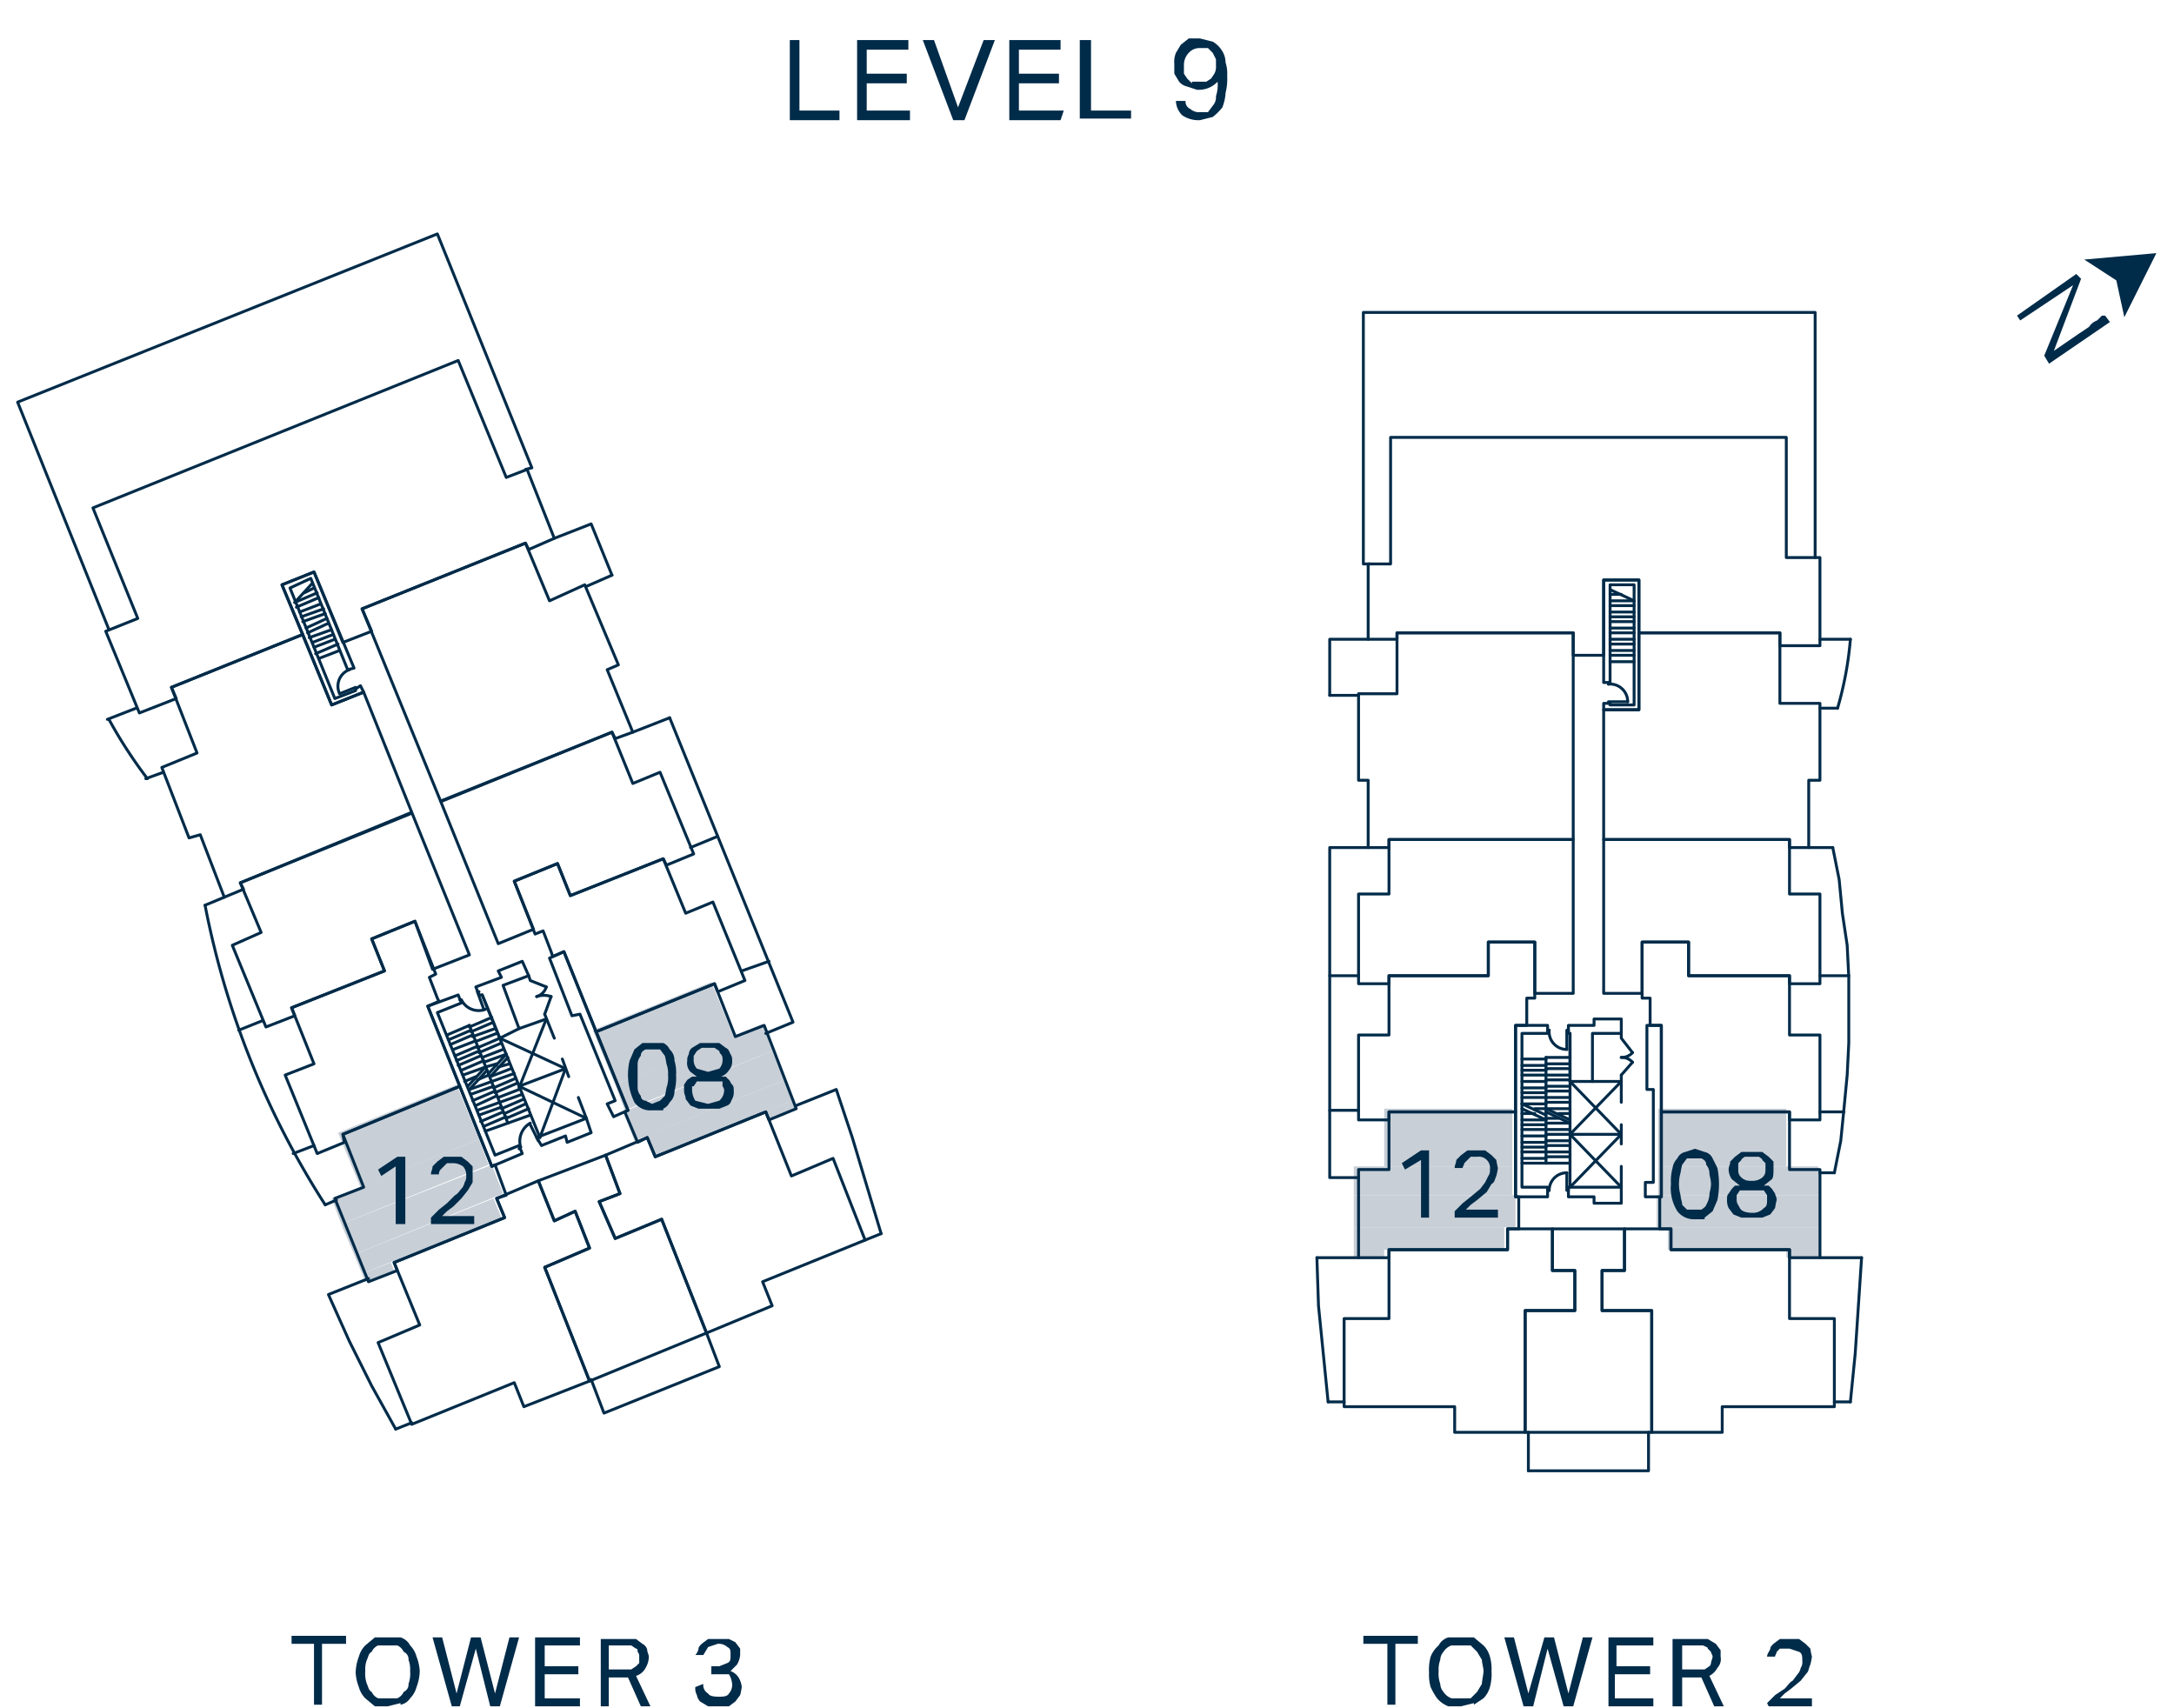 <?xml version="1.0" encoding="UTF-8"?>
<svg xmlns="http://www.w3.org/2000/svg" xmlns:xlink="http://www.w3.org/1999/xlink" id="Layer_1" data-name="Layer 1" viewBox="0 0 135.7 106.6">
  <defs>
    <style>.cls-1,.cls-5{fill:none;}.cls-2{clip-path:url(#clip-path);}.cls-3{fill:#002b49;}.cls-4{fill:#c8cfd7;}.cls-5{stroke:#002b49;stroke-linecap:round;stroke-linejoin:round;stroke-width:0.18px;}.cls-6{clip-path:url(#clip-path-3);}</style>
    <clipPath id="clip-path">
      <rect class="cls-1" y="-24.6" width="173" height="131.15"></rect>
    </clipPath>
    <clipPath id="clip-path-3">
      <rect class="cls-1" x="0.3" y="13.8" width="116.7" height="78.81"></rect>
    </clipPath>
  </defs>
  <g class="cls-2">
    <path class="cls-3" d="M74.4,5.2l-.3-.3-.2-.3V4.1a1.1,1.1,0,0,1,.3-.8.9.9,0,0,1,.7-.3h.5l.3.3.2.4v.4a.9.9,0,0,1-.1.5l-.2.3-.3.2h-.9m-1,1.2a1.3,1.3,0,0,0,.4.9,1.8,1.8,0,0,0,1.1.3l.8-.2a3.4,3.4,0,0,0,.6-.6,2.9,2.9,0,0,0,.2-.9,3.7,3.7,0,0,0,.1-1.1,2.2,2.2,0,0,0-.1-.8,1.4,1.4,0,0,0-.2-.7,1.7,1.7,0,0,0-.6-.6l-.8-.2h-.7l-.5.4-.3.5a1.5,1.5,0,0,0-.1.7v.6l.3.5a.9.9,0,0,0,.5.3l.6.2A1.6,1.6,0,0,0,76,5.1a2.2,2.2,0,0,1-.1.9.8.8,0,0,1-.2.6l-.3.4h-.5a.8.8,0,0,1-.6-.2.5.5,0,0,1-.3-.5Zm-6,1.1h3.2V6.9H68.1V2.5h-.7ZM63,7.5h3.2l.2-.6H63.6V5.2h2.5V4.6H63.6V3.1h2.6V2.5H63Zm-3.5,0h.7l1.9-5h-.7L59.8,6.7,58.3,2.5h-.7Zm-6,0h3.3V6.9H54.1V5.2h2.5V4.6H54.1V3.1h2.6V2.5H53.5Zm-4.2,0h3.1V6.9H49.9V2.5h-.6Z"></path>
  </g>
  <polygon class="cls-3" points="134.6 15.8 130.1 16.2 132.1 17.5 132.6 19.8 134.6 15.8"></polygon>
  <g class="cls-2">
    <path class="cls-3" d="M127.6,22.2l1.8-4.4L126.1,20l-.2-.3,3.7-2.6.3.3-1.7,4.5,1.6-1.1.6-.4a1,1,0,0,1,.5-.4l.3-.3h.2l.3.4-3.8,2.6Z"></path>
    <path class="cls-3" d="M43.4,105.3a.9.9,0,0,0,.1.5.8.8,0,0,0,.2.4l.5.3h1.3l.4-.3.3-.4a4.3,4.3,0,0,0,.1-.5,1.4,1.4,0,0,0-.2-.6,1,1,0,0,0-.5-.4l.4-.4a1.4,1.4,0,0,0,.2-.6v-.4l-.3-.4-.4-.2H44.2l-.4.3c-.1.1-.2.2-.2.3s-.1.3-.2.4h.5l.3-.5.6-.2a.8.8,0,0,1,.6.2c.2.1.2.2.2.5s0,.4-.2.5l-.5.2h-.5v.5h1.1a1.4,1.4,0,0,1,.2.6.8.8,0,0,1-.2.6c-.1.2-.4.2-.6.2s-.6,0-.7-.2a.6.6,0,0,1-.3-.6ZM38,104.2v-1.5h1.4l.3.2c.1,0,.1.1.1.2a.4.4,0,0,1,.1.3v.4l-.2.2-.3.2H38Zm-.5,2.3H38v-1.8h1.2l.8,1.8h.6l-.9-1.9a1,1,0,0,0,.6-.5,1.4,1.4,0,0,0,.2-.7c0-.1-.1-.3-.1-.4s-.1-.3-.3-.4l-.4-.3H37.5Zm-4.1,0h2.8V106H34v-1.5h2.1V104H34v-1.3h2.2v-.5H33.4Zm-5.2,0h.5l1-3.6.9,3.6h.6l1.2-4.3h-.6l-.9,3.5-.9-3.5h-.6l-.9,3.5-.9-3.5H27Zm-4.6-.5a.8.8,0,0,1-.4-.4c-.2-.1-.2-.3-.3-.5a1.9,1.9,0,0,1-.1-.8,1.7,1.7,0,0,1,.1-.7c.1-.2.1-.4.3-.5a.8.8,0,0,1,.4-.4h1.2a.8.8,0,0,1,.4.4.5.5,0,0,1,.3.5,1.7,1.7,0,0,1,.1.7,1.9,1.9,0,0,1-.1.8.5.5,0,0,1-.3.5.8.8,0,0,1-.4.4H23.6m1.4.4a.9.9,0,0,0,.6-.4,1.6,1.6,0,0,0,.4-.7,3,3,0,0,0,.2-1,2.9,2.9,0,0,0-.2-.9,1.6,1.6,0,0,0-.4-.7,1,1,0,0,0-.6-.5H23.4l-.6.5a1.6,1.6,0,0,0-.4.7,3,3,0,0,0-.2,1,2.9,2.9,0,0,0,.2.9,1.6,1.6,0,0,0,.4.7l.6.5h.8l.8-.2m-5.4.1h.5v-3.8h1.5v-.5H18.2v.5h1.4Z"></path>
    <path class="cls-3" d="M110.4,106.5h2.7V106h-2l.3-.3.4-.3.6-.5.4-.5c.1-.1.1-.3.2-.5a4.3,4.3,0,0,0,.1-.5,4.3,4.3,0,0,1-.1-.5l-.3-.3-.4-.3h-1.2l-.4.3c-.1.1-.2.2-.2.3s-.2.3-.2.5h.5c0-.1.1-.2.1-.3l.2-.2h.6l.6.2c.2.1.2.3.2.6a.6.6,0,0,1-.1.4.8.8,0,0,1-.2.4l-.3.4c-.2.1-.3.3-.5.5l-.6.4-.5.5Zm-5.4-2.3v-1.5h1.3c.2.1.3.1.3.2l.2.2c0,.1.1.2.1.3s-.1.3-.1.4a.3.3,0,0,1-.1.2l-.3.2H105Zm-.6,2.3h.6v-1.8h1.2l.8,1.8h.6l-.9-1.9a1.2,1.2,0,0,0,.5-.5.8.8,0,0,0,.2-.7V103l-.3-.4-.5-.3h-2.2Zm-4,0h2.8V106h-2.4v-1.5H103V104h-2.1v-1.3h2.3v-.5h-2.8Zm-5.3,0h.6l.9-3.6,1,3.6h.6l1.2-4.3h-.6l-.9,3.5-.9-3.5h-.6l-1,3.5-.9-3.5h-.6Zm-4.5-.5a1,1,0,0,1-.5-.4.8.8,0,0,1-.2-.5,1.9,1.9,0,0,1-.1-.8,1.7,1.7,0,0,1,.1-.7.8.8,0,0,1,.2-.5,1,1,0,0,1,.5-.4h1.2l.4.4.3.5c0,.2.1.5.1.7s-.1.6-.1.8l-.3.5-.4.4H90.6m1.4.4.6-.4a1.6,1.6,0,0,0,.4-.7,3.1,3.1,0,0,0,.1-1,2.8,2.8,0,0,0-.1-.9,1.6,1.6,0,0,0-.4-.7l-.6-.5H90.4a1,1,0,0,0-.6.5,1.8,1.8,0,0,0-.5.7,3.1,3.1,0,0,0-.1,1,2.8,2.8,0,0,0,.1.9,4.3,4.3,0,0,0,.4.7,1.8,1.8,0,0,0,.7.5h.8l.8-.2m-5.4.1h.5v-3.8h1.4v-.5H85.1v.5h1.5Z"></path>
  </g>
  <path class="cls-4" d="M86.4,72.8h8l-8-3.6Zm8,0-8-3.6h8Z"></path>
  <path class="cls-4" d="M84.5,74.6h9.9l-9.9-1.8Zm9.9,0-9.9-1.8h9.9Z"></path>
  <path class="cls-4" d="M84.5,76.6H94.6l-10.1-2Zm10.1,0-10.1-2H94.6Z"></path>
  <path class="cls-4" d="M84.5,78h9.4l-9.4-1.4Zm9.4,0-9.4-1.4h9.4Z"></path>
  <path class="cls-4" d="M84.5,78.5h1.9L84.5,78Zm0-.5,1.9.5V78Z"></path>
  <path class="cls-4" d="M103.5,72.8h8l-8-3.6Zm8,0-8-3.6h8Z"></path>
  <path class="cls-4" d="M103.5,74.6h10l-10-1.8Zm10,0-10-1.8h10Z"></path>
  <path class="cls-4" d="M103.4,76.6h10.1l-10.1-2Zm10.1,0-10.1-2h10.1Z"></path>
  <path class="cls-4" d="M104.1,78h9.4l-9.4-1.4Zm9.4,0-9.4-1.4h9.4Z"></path>
  <path class="cls-4" d="M111.5,78.5h2l-2-.5Zm0-.5,2,.5V78Z"></path>
  <path class="cls-4" d="M22.5,74.1l7.4-3-8.8-.4Zm7.4-3-8.8-.4,7.4-3Z"></path>
  <path class="cls-4" d="M21.3,76.4l9.2-3.7-9.8,2.1Zm9.2-3.7-9.8,2.1,9.2-3.7Z"></path>
  <path class="cls-4" d="M22.1,78.3l9.3-3.8L21.3,76.4Zm9.3-3.8L21.3,76.4l9.4-3.7Z"></path>
  <path class="cls-4" d="M22.6,79.5,31.3,76l-9.2,2.3ZM31.3,76l-9.2,2.3,8.7-3.5Z"></path>
  <path class="cls-4" d="M22.8,80l1.8-.7-2,.2Zm1.8-.7-2,.2,1.8-.7Z"></path>
  <path class="cls-4" d="M38.4,67.7l7.4-3L37,64.3Zm7.4-3L37,64.3l7.4-3Z"></path>
  <path class="cls-4" d="M39,69.3l9.2-3.7-9.8,2.1Zm9.2-3.7-9.8,2.1,9.2-3.8Z"></path>
  <path class="cls-4" d="M39.6,71.2,49,67.4l-10.1,2ZM49,67.4l-10.1,2,9.3-3.8Z"></path>
  <path class="cls-4" d="M40.8,72.2l8.7-3.5-9.2,2.2Zm8.7-3.5-9.2,2.2L49,67.4Z"></path>
  <path class="cls-4" d="M47.9,69.9l1.8-.7-2,.2Zm1.8-.7-2,.2,1.8-.7Z"></path>
  <polyline class="cls-5" points="36.9 86.1 37.7 88.2 44.9 85.3 44.1 83.2"></polyline>
  <polyline class="cls-5" points="23 79.8 20.5 80.8 21.8 83.7 23.2 86.5 24.7 89.2"></polyline>
  <g class="cls-6">
    <path class="cls-5" d="M12.8,56.5a53.3,53.3,0,0,0,7.5,18.7"></path>
  </g>
  <line class="cls-5" x1="20.3" y1="75.2" x2="21" y2="74.9"></line>
  <polyline class="cls-5" points="26.7 62.8 28.6 62.1 28.8 62.6 27.3 63.2 30.9 72.1 32.4 71.5 32.6 72 30.7 72.8 26.7 62.8"></polyline>
  <polyline class="cls-5" points="31.4 61.5 33 60.9 32.6 60 31.1 60.6 31.3 61 29.7 61.6 29.9 62.1 30.1 62.1 31.2 64.8 32.4 64.2 31.4 61.5"></polyline>
  <polyline class="cls-5" points="33 60.9 33.1 61.2 34.1 61.6"></polyline>
  <g class="cls-6">
    <path class="cls-5" d="M33.5,62.2a.9.9,0,0,0,.6-.6"></path>
  </g>
  <line class="cls-5" x1="34" y1="63.3" x2="34.4" y2="62.2"></line>
  <g class="cls-6">
    <path class="cls-5" d="M34.4,62.2a1.4,1.4,0,0,0-.9,0"></path>
  </g>
  <polyline class="cls-5" points="34 63.3 34 63.3 34.6 64.8"></polyline>
  <g class="cls-6">
    <path class="cls-5" d="M28.8,62.4a1.2,1.2,0,0,0,1.5.6"></path>
  </g>
  <polyline class="cls-5" points="30.2 63 29.8 61.9 29.9 61.9"></polyline>
  <line class="cls-5" x1="28.7" y1="62.4" x2="28.7" y2="62.4"></line>
  <line class="cls-5" x1="30.1" y1="62.1" x2="33.7" y2="71"></line>
  <line class="cls-5" x1="35.1" y1="66.1" x2="35.5" y2="67.2"></line>
  <line class="cls-5" x1="36.1" y1="68.5" x2="36.6" y2="69.8"></line>
  <polyline class="cls-5" points="33.5 71 36.6 69.8 36.9 70.7 35.4 71.3 35.3 70.9 33.8 71.5 33.5 71"></polyline>
  <line class="cls-5" x1="32.4" y1="71.7" x2="32.5" y2="71.6"></line>
  <polyline class="cls-5" points="33.6 71.2 33.6 71.2 33.1 70.2"></polyline>
  <g class="cls-6">
    <path class="cls-5" d="M33.1,70.1a1.3,1.3,0,0,0-.6,1.5"></path>
  </g>
  <polyline class="cls-5" points="33.7 71 35.3 66.7 32.4 67.8 36.6 69.8"></polyline>
  <line class="cls-5" x1="35.3" y1="66.7" x2="31.2" y2="64.8"></line>
  <line class="cls-5" x1="34.1" y1="63.6" x2="32.4" y2="67.9"></line>
  <line class="cls-5" x1="18.3" y1="72" x2="19.6" y2="71.5"></line>
  <line class="cls-5" x1="32.4" y1="64.2" x2="34.1" y2="63.6"></line>
  <polyline class="cls-5" points="38.3 69.7 39.2 69.3 35.2 59.4 34.3 59.8 35.7 63.4 36.2 63.3 38.4 68.7 37.9 68.9 38.3 69.7"></polyline>
  <line class="cls-5" x1="31.7" y1="70.1" x2="29.3" y2="64"></line>
  <line class="cls-5" x1="29.5" y1="64.6" x2="28.1" y2="65.2"></line>
  <line class="cls-5" x1="29.9" y1="65.6" x2="28.5" y2="66.2"></line>
  <line class="cls-5" x1="29.8" y1="65.3" x2="28.4" y2="65.9"></line>
  <line class="cls-5" x1="29.6" y1="65" x2="28.3" y2="65.5"></line>
  <line class="cls-5" x1="30" y1="65.9" x2="28.6" y2="66.5"></line>
  <line class="cls-5" x1="28.8" y1="66.8" x2="30.2" y2="66.2"></line>
  <line class="cls-5" x1="28.9" y1="67.1" x2="30.3" y2="66.6"></line>
  <line class="cls-5" x1="29" y1="67.5" x2="29.7" y2="67.2"></line>
  <line class="cls-5" x1="29.8" y1="67.4" x2="30.5" y2="67.1"></line>
  <line class="cls-5" x1="29.3" y1="68" x2="30.7" y2="67.5"></line>
  <line class="cls-5" x1="29.4" y1="68.3" x2="30.8" y2="67.8"></line>
  <line class="cls-5" x1="29.5" y1="68.7" x2="30.9" y2="68.1"></line>
  <line class="cls-5" x1="29.7" y1="69" x2="31" y2="68.4"></line>
  <line class="cls-5" x1="29.8" y1="69.3" x2="31.2" y2="68.8"></line>
  <line class="cls-5" x1="29.9" y1="69.6" x2="31.3" y2="69.1"></line>
  <line class="cls-5" x1="30" y1="70" x2="31.4" y2="69.4"></line>
  <line class="cls-5" x1="30.2" y1="70.3" x2="31.6" y2="69.7"></line>
  <line class="cls-5" x1="30.3" y1="70.6" x2="31.7" y2="70.1"></line>
  <line class="cls-5" x1="29.2" y1="67.8" x2="30.3" y2="66.6"></line>
  <line class="cls-5" x1="29.3" y1="68" x2="30.4" y2="66.8"></line>
  <line class="cls-5" x1="30.8" y1="63.8" x2="29.4" y2="64.4"></line>
  <line class="cls-5" x1="31.2" y1="64.8" x2="29.8" y2="65.4"></line>
  <line class="cls-5" x1="31" y1="64.5" x2="29.7" y2="65"></line>
  <line class="cls-5" x1="30.9" y1="64.2" x2="29.5" y2="64.7"></line>
  <line class="cls-5" x1="31.3" y1="65.1" x2="29.9" y2="65.7"></line>
  <line class="cls-5" x1="30.1" y1="66" x2="31.4" y2="65.5"></line>
  <line class="cls-5" x1="30.2" y1="66.3" x2="31.6" y2="65.8"></line>
  <line class="cls-5" x1="30.3" y1="66.6" x2="31" y2="66.4"></line>
  <line class="cls-5" x1="31.1" y1="66.6" x2="31.8" y2="66.4"></line>
  <line class="cls-5" x1="30.6" y1="67.2" x2="31.9" y2="66.7"></line>
  <line class="cls-5" x1="30.7" y1="67.5" x2="32.1" y2="67"></line>
  <line class="cls-5" x1="30.8" y1="67.9" x2="32.2" y2="67.3"></line>
  <line class="cls-5" x1="30.9" y1="68.2" x2="32.3" y2="67.6"></line>
  <line class="cls-5" x1="31.1" y1="68.5" x2="32.4" y2="68"></line>
  <line class="cls-5" x1="31.2" y1="68.8" x2="32.6" y2="68.3"></line>
  <line class="cls-5" x1="31.3" y1="69.2" x2="32.7" y2="68.6"></line>
  <line class="cls-5" x1="31.5" y1="69.5" x2="32.8" y2="68.9"></line>
  <line class="cls-5" x1="30.5" y1="67" x2="31.6" y2="65.8"></line>
  <line class="cls-5" x1="30.6" y1="67.2" x2="31.7" y2="66"></line>
  <line class="cls-5" x1="30.7" y1="63.5" x2="29.3" y2="64.1"></line>
  <polyline class="cls-5" points="21.4 70.8 28.7 67.8 30.7 72.8 30.9 72.7 31.6 74.6 31 74.8 31.5 76 24.6 78.8 24.8 79.3 23 80 20.9 74.8 22.7 74.1 21.4 70.8"></polyline>
  <polyline class="cls-5" points="44.6 61.4 37.2 64.4 39.2 69.3 39 69.4 39.8 71.3 40.4 71 40.9 72.2 47.8 69.4 48 69.9 49.7 69.2 47.7 64 45.9 64.7 44.6 61.4"></polyline>
  <line class="cls-5" x1="48" y1="60" x2="46.3" y2="60.6"></line>
  <polyline class="cls-5" points="31 74.8 33.6 73.7 34.6 76.2 35.9 75.6 36.8 77.9 34 79.1 36.8 86.2 32.7 87.8 32.1 86.3 25.7 88.9 23.6 83.8 26.2 82.7 24.6 78.8 31.5 76 31 74.8"></polyline>
  <line class="cls-5" x1="24.7" y1="89.2" x2="25.7" y2="88.8"></line>
  <polyline class="cls-5" points="49.7 69 52.2 68 53.2 71 54.1 74 55 77"></polyline>
  <polyline class="cls-5" points="40.4 71 37.8 72.1 38.7 74.5 37.4 75 38.4 77.3 41.3 76.1 44.1 83.2 48.2 81.5 47.6 80 54 77.4 52 72.3 49.4 73.4 47.8 69.4 40.9 72.2 40.4 71"></polyline>
  <line class="cls-5" x1="55" y1="77" x2="54" y2="77.4"></line>
  <polyline class="cls-5" points="33.6 73.7 37.8 72.1 38.7 74.5 37.4 75 38.4 77.3 41.3 76.1 44.1 83.2 36.8 86.2 34 79.1 36.8 77.9 35.9 75.6 34.6 76.2 33.6 73.7"></polyline>
  <line class="cls-5" x1="29.4" y1="64.3" x2="28" y2="64.9"></line>
  <line class="cls-5" x1="29.3" y1="64" x2="27.9" y2="64.6"></line>
  <line class="cls-5" x1="31.6" y1="69.8" x2="33" y2="69.2"></line>
  <line class="cls-5" x1="31.7" y1="70.1" x2="33.1" y2="69.6"></line>
  <line class="cls-5" x1="21.2" y1="40.6" x2="19.9" y2="41.1"></line>
  <line class="cls-5" x1="21.1" y1="40.2" x2="19.7" y2="40.8"></line>
  <line class="cls-5" x1="20.9" y1="39.9" x2="19.6" y2="40.4"></line>
  <line class="cls-5" x1="20.8" y1="39.6" x2="19.5" y2="40.1"></line>
  <line class="cls-5" x1="20.7" y1="39.3" x2="19.3" y2="39.8"></line>
  <polyline class="cls-5" points="6.8 39.3 1.1 25.1 27.3 14.6 33.2 29.2 32.8 29.3"></polyline>
  <line class="cls-5" x1="10.2" y1="48.2" x2="9.1" y2="48.6"></line>
  <line class="cls-5" x1="6.7" y1="44.9" x2="8.5" y2="44.2"></line>
  <g class="cls-6">
    <path class="cls-5" d="M6.8,44.9a29.2,29.2,0,0,0,2.4,3.7"></path>
  </g>
  <polyline class="cls-5" points="34.6 33.6 36.9 32.7 38.2 35.9"></polyline>
  <polyline class="cls-5" points="41.8 44.8 49.5 63.8 47.8 64.5"></polyline>
  <line class="cls-5" x1="16.4" y1="63.7" x2="14.9" y2="64.3"></line>
  <polyline class="cls-5" points="27.3 62.3 26.8 61 27.2 60.8 25.9 57.5 23.2 58.6 24 60.6 18.2 62.9 19.6 66.4 17.8 67.1 19.8 72 21.5 71.3 21.4 70.8 28.7 67.8 26.7 62.8 27.4 62.5 27.3 62.3"></polyline>
  <polyline class="cls-5" points="25.6 50.8 15 55.1 16.3 58.2 14.5 59 16.6 64.1 18.4 63.4 18.2 62.9 24 60.6 23.2 58.6 25.9 57.5 27 60.5 29.3 59.6 25.7 50.7 25.6 50.8"></polyline>
  <polyline class="cls-5" points="34.4 59.4 33.9 58.1 33.4 58.3 32.1 55 34.8 53.9 35.6 55.9 41.4 53.6 42.8 57 44.5 56.3 46.5 61.2 44.8 61.9 44.6 61.4 37.2 64.4 35.2 59.4 34.5 59.7 34.4 59.4"></polyline>
  <polyline class="cls-5" points="27.6 50 38.2 45.7 39.5 48.9 41.2 48.2 43.3 53.3 41.6 54 41.4 53.6 35.6 55.9 34.8 53.9 32.1 55 33.3 58 31.1 58.9 27.5 50 27.6 50"></polyline>
  <line class="cls-5" x1="43.1" y1="52.9" x2="44.8" y2="52.2"></line>
  <polyline class="cls-5" points="20.7 44 22.7 43.2 22.5 42.8 22.2 43 22.2 43.1 20.9 43.6 18.1 36.7 19.4 36.1 21.7 41.8 22.1 41.7 19.6 35.7 17.6 36.5 20.7 44"></polyline>
  <polyline class="cls-5" points="22.2 42.9 22.2 42.9 21.2 43.3"></polyline>
  <g class="cls-6">
    <path class="cls-5" d="M21.8,41.8a1.1,1.1,0,0,0-.6,1.5"></path>
  </g>
  <line class="cls-5" x1="21.8" y1="41.8" x2="21.8" y2="41.8"></line>
  <line class="cls-5" x1="20.5" y1="38.9" x2="19.2" y2="39.5"></line>
  <line class="cls-5" x1="20.4" y1="38.6" x2="19.1" y2="39.2"></line>
  <line class="cls-5" x1="20.3" y1="38.3" x2="18.9" y2="38.8"></line>
  <line class="cls-5" x1="20.2" y1="38" x2="18.8" y2="38.5"></line>
  <line class="cls-5" x1="20" y1="37.7" x2="18.7" y2="38.2"></line>
  <line class="cls-5" x1="19.9" y1="37.3" x2="18.5" y2="37.9"></line>
  <line class="cls-5" x1="19.8" y1="37" x2="18.4" y2="37.6"></line>
  <line class="cls-5" x1="19.6" y1="36.7" x2="19" y2="37"></line>
  <line class="cls-5" x1="18.4" y1="37.6" x2="19.5" y2="36.4"></line>
  <polyline class="cls-5" points="23.2 39.4 22.6 38 32.8 33.9 33 34.3 34.6 33.6 32.9 29.3 31.6 29.8 28.6 22.5 5.8 31.7 8.6 38.6 6.6 39.4 8.7 44.5 11 43.6 10.7 42.9 18.9 39.6 17.6 36.5 19.6 35.7 21.4 40.1 23.2 39.4"></polyline>
  <line class="cls-5" x1="14" y1="56" x2="12.8" y2="56.5"></line>
  <polyline class="cls-5" points="22.6 38 27.5 50 38.2 45.7 38.4 46.1 39.5 45.7 37.9 41.8 38.6 41.5 36.5 36.5 34.3 37.5 32.8 33.9 22.6 38"></polyline>
  <line class="cls-5" x1="38.2" y1="35.9" x2="36.6" y2="36.6"></line>
  <line class="cls-5" x1="39.5" y1="45.7" x2="41.8" y2="44.8"></line>
  <polyline class="cls-5" points="10.1 47.9 12.3 47 10.7 42.9 18.9 39.6 20.7 44 22.7 43.2 25.7 50.7 15 55.1 15.2 55.5 14 56 12.5 52.1 11.8 52.3 10.1 47.9"></polyline>
  <polyline class="cls-5" points="94.6 64 96.6 64 96.6 64.5 95 64.5 95 74.1 96.6 74.1 96.6 74.7 94.6 74.7 94.6 64"></polyline>
  <polyline class="cls-5" points="99.4 64.5 101.2 64.5 101.2 63.6 99.5 63.6 99.5 64 97.9 64 97.9 64.5 98 64.5 98 67.5 99.4 67.5 99.4 64.5"></polyline>
  <polyline class="cls-5" points="101.2 64.5 101.2 64.8 101.9 65.7"></polyline>
  <g class="cls-6">
    <path class="cls-5" d="M101.2,66a.9.9,0,0,0,.7-.3"></path>
  </g>
  <line class="cls-5" x1="101.2" y1="67.1" x2="101.9" y2="66.3"></line>
  <g class="cls-6">
    <path class="cls-5" d="M101.9,66.3a.9.9,0,0,0-.7-.3"></path>
  </g>
  <polyline class="cls-5" points="101.2 67.2 101.2 67.1 101.2 68.8"></polyline>
  <g class="cls-6">
    <path class="cls-5" d="M96.7,64.3a1.1,1.1,0,0,0,1.1,1.2"></path>
  </g>
  <polyline class="cls-5" points="97.8 65.5 97.8 64.3 97.9 64.3"></polyline>
  <line class="cls-5" x1="96.7" y1="64.3" x2="96.6" y2="64.3"></line>
  <line class="cls-5" x1="98" y1="64.5" x2="98" y2="74.1"></line>
  <line class="cls-5" x1="101.2" y1="70.2" x2="101.2" y2="71.4"></line>
  <line class="cls-5" x1="101.2" y1="72.8" x2="101.2" y2="74.1"></line>
  <polyline class="cls-5" points="97.9 74.1 101.2 74.1 101.2 75.1 99.5 75.1 99.5 74.7 97.9 74.7 97.9 74.1"></polyline>
  <line class="cls-5" x1="96.6" y1="74.3" x2="96.7" y2="74.3"></line>
  <polyline class="cls-5" points="97.9 74.3 97.8 74.3 97.8 73.2"></polyline>
  <g class="cls-6">
    <path class="cls-5" d="M97.8,73.2a1.1,1.1,0,0,0-1.1,1.1"></path>
  </g>
  <polyline class="cls-5" points="98 74.1 101.2 70.8 98 70.8 101.2 74.1"></polyline>
  <line class="cls-5" x1="101.2" y1="70.8" x2="98" y2="67.5"></line>
  <polyline class="cls-5" points="99.4 67.5 101.2 67.5 98 70.8"></polyline>
  <polyline class="cls-5" points="102.7 74.7 103.7 74.7 103.7 64 102.8 64 102.8 68 103.2 68 103.2 73.8 102.7 73.8 102.7 74.7"></polyline>
  <line class="cls-5" x1="96.5" y1="66" x2="96.5" y2="72.6"></line>
  <line class="cls-5" x1="96.5" y1="71.9" x2="95" y2="71.9"></line>
  <line class="cls-5" x1="96.5" y1="70.9" x2="95" y2="70.9"></line>
  <line class="cls-5" x1="96.5" y1="71.3" x2="95" y2="71.3"></line>
  <line class="cls-5" x1="96.5" y1="71.6" x2="95" y2="71.6"></line>
  <line class="cls-5" x1="96.5" y1="70.5" x2="95" y2="70.5"></line>
  <line class="cls-5" x1="95" y1="70.2" x2="96.5" y2="70.2"></line>
  <line class="cls-5" x1="95" y1="69.9" x2="96.5" y2="69.9"></line>
  <line class="cls-5" x1="95" y1="69.5" x2="95.8" y2="69.5"></line>
  <line class="cls-5" x1="95.8" y1="69.2" x2="96.5" y2="69.2"></line>
  <line class="cls-5" x1="95" y1="68.9" x2="96.5" y2="68.9"></line>
  <line class="cls-5" x1="95" y1="68.5" x2="96.5" y2="68.5"></line>
  <line class="cls-5" x1="95" y1="68.2" x2="96.5" y2="68.2"></line>
  <line class="cls-5" x1="95" y1="67.9" x2="96.5" y2="67.9"></line>
  <line class="cls-5" x1="95" y1="67.5" x2="96.5" y2="67.5"></line>
  <line class="cls-5" x1="95" y1="67.1" x2="96.5" y2="67.1"></line>
  <line class="cls-5" x1="95" y1="66.8" x2="96.5" y2="66.8"></line>
  <line class="cls-5" x1="95" y1="66.5" x2="96.5" y2="66.5"></line>
  <line class="cls-5" x1="95" y1="66.1" x2="96.5" y2="66.1"></line>
  <line class="cls-5" x1="95" y1="69.2" x2="96.5" y2="69.9"></line>
  <line class="cls-5" x1="95" y1="68.9" x2="96.5" y2="69.6"></line>
  <line class="cls-5" x1="98" y1="72.2" x2="96.5" y2="72.2"></line>
  <line class="cls-5" x1="98" y1="71.2" x2="96.5" y2="71.2"></line>
  <line class="cls-5" x1="98" y1="71.5" x2="96.5" y2="71.5"></line>
  <line class="cls-5" x1="98" y1="71.9" x2="96.5" y2="71.9"></line>
  <line class="cls-5" x1="98" y1="70.8" x2="96.5" y2="70.8"></line>
  <line class="cls-5" x1="96.5" y1="70.5" x2="98" y2="70.5"></line>
  <line class="cls-5" x1="96.5" y1="70.1" x2="98" y2="70.1"></line>
  <line class="cls-5" x1="96.5" y1="69.8" x2="97.3" y2="69.8"></line>
  <line class="cls-5" x1="97.3" y1="69.5" x2="98" y2="69.5"></line>
  <line class="cls-5" x1="96.5" y1="69.2" x2="98" y2="69.2"></line>
  <line class="cls-5" x1="96.5" y1="68.8" x2="98" y2="68.8"></line>
  <line class="cls-5" x1="96.5" y1="68.5" x2="98" y2="68.5"></line>
  <line class="cls-5" x1="96.5" y1="68.1" x2="98" y2="68.1"></line>
  <line class="cls-5" x1="96.5" y1="67.8" x2="98" y2="67.8"></line>
  <line class="cls-5" x1="96.5" y1="67.4" x2="98" y2="67.4"></line>
  <line class="cls-5" x1="96.5" y1="67.1" x2="98" y2="67.1"></line>
  <line class="cls-5" x1="96.5" y1="66.7" x2="98" y2="66.7"></line>
  <line class="cls-5" x1="96.5" y1="69.4" x2="98" y2="70.1"></line>
  <line class="cls-5" x1="96.5" y1="69.2" x2="98" y2="69.9"></line>
  <line class="cls-5" x1="98" y1="72.6" x2="96.5" y2="72.6"></line>
  <polyline class="cls-5" points="86.7 69.4 94.6 69.4 94.6 74.7 94.8 74.7 94.8 76.7 94.1 76.7 94.1 78 86.7 78 86.7 78.5 84.8 78.5 84.8 73 86.7 73 86.7 69.4"></polyline>
  <polyline class="cls-5" points="111.7 69.4 103.7 69.4 103.7 74.7 103.6 74.7 103.6 76.7 104.3 76.7 104.3 78 111.7 78 111.7 78.5 113.6 78.5 113.6 73 111.7 73 111.7 69.4"></polyline>
  <line class="cls-5" x1="115.1" y1="69.4" x2="113.6" y2="69.4"></line>
  <polyline class="cls-5" points="94.1 76.7 96.9 76.7 96.9 79.3 98.3 79.3 98.3 81.8 95.2 81.8 95.2 89.4 90.8 89.4 90.8 87.8 83.9 87.8 83.9 82.3 86.7 82.3 86.7 78 94.1 78 94.1 76.7"></polyline>
  <polyline class="cls-5" points="104.3 76.7 101.4 76.7 101.4 79.3 100 79.3 100 81.8 103.1 81.8 103.1 89.4 107.5 89.4 107.5 87.8 114.5 87.8 114.5 82.3 111.7 82.3 111.7 78 104.3 78 104.3 76.7"></polyline>
  <polyline class="cls-5" points="96.9 76.7 101.4 76.7 101.4 79.3 100 79.3 100 81.8 103.1 81.8 103.1 89.4 95.2 89.4 95.2 81.8 98.3 81.8 98.3 79.3 96.9 79.3 96.9 76.7"></polyline>
  <line class="cls-5" x1="83" y1="69.3" x2="84.8" y2="69.3"></line>
  <line class="cls-5" x1="100.5" y1="41.3" x2="102" y2="41.3"></line>
  <line class="cls-5" x1="100.5" y1="40.9" x2="102" y2="40.9"></line>
  <line class="cls-5" x1="100.5" y1="40.6" x2="102" y2="40.6"></line>
  <line class="cls-5" x1="100.5" y1="40.2" x2="102" y2="40.2"></line>
  <line class="cls-5" x1="100.5" y1="39.9" x2="102" y2="39.9"></line>
  <polyline class="cls-5" points="113.3 34.8 113.3 19.5 85.1 19.5 85.1 35.2 85.5 35.2"></polyline>
  <line class="cls-5" x1="115.5" y1="39.9" x2="113.6" y2="39.9"></line>
  <g class="cls-6">
    <path class="cls-5" d="M114.7,44.2a21.7,21.7,0,0,0,.8-4.3"></path>
  </g>
  <polyline class="cls-5" points="85.4 39.9 83 39.9 83 43.4"></polyline>
  <polyline class="cls-5" points="95.3 63.7 95.3 62.3 95.8 62.3 95.8 58.8 92.9 58.8 92.9 60.9 86.7 60.9 86.7 64.6 84.8 64.6 84.8 69.9 86.7 69.9 86.7 69.4 94.6 69.4 94.6 64 95.3 64 95.3 63.7"></polyline>
  <polyline class="cls-5" points="98.1 52.4 86.7 52.4 86.7 55.8 84.8 55.8 84.8 61.4 86.7 61.4 86.7 60.9 92.9 60.9 92.9 58.8 95.8 58.8 95.8 62 98.2 62 98.2 52.4 98.1 52.4"></polyline>
  <polyline class="cls-5" points="103 63.7 103 62.3 102.5 62.3 102.5 58.8 105.4 58.8 105.4 60.9 111.7 60.9 111.7 64.6 113.6 64.6 113.6 69.9 111.7 69.9 111.7 69.4 103.7 69.4 103.7 64 103 64 103 63.7"></polyline>
  <polyline class="cls-5" points="100.2 52.4 111.7 52.4 111.7 55.8 113.6 55.8 113.6 61.4 111.7 61.4 111.7 60.9 105.4 60.9 105.4 58.8 102.5 58.8 102.5 62 100.1 62 100.1 52.4 100.2 52.4"></polyline>
  <polyline class="cls-5" points="102.3 44.3 100.1 44.3 100.1 43.9 100.5 43.9 100.5 44 102 44 102 36.5 100.5 36.5 100.5 42.6 100.1 42.6 100.1 36.2 102.3 36.2 102.3 44.3"></polyline>
  <polyline class="cls-5" points="100.4 43.9 100.4 43.8 101.6 43.8"></polyline>
  <g class="cls-6">
    <path class="cls-5" d="M101.6,43.8a1.1,1.1,0,0,0-1.2-1.1"></path>
  </g>
  <line class="cls-5" x1="100.4" y1="42.7" x2="100.4" y2="42.6"></line>
  <line class="cls-5" x1="100.5" y1="39.5" x2="102" y2="39.5"></line>
  <line class="cls-5" x1="100.5" y1="39.2" x2="102" y2="39.2"></line>
  <line class="cls-5" x1="100.5" y1="38.8" x2="102" y2="38.8"></line>
  <line class="cls-5" x1="100.5" y1="38.5" x2="102" y2="38.5"></line>
  <line class="cls-5" x1="100.5" y1="38.2" x2="102" y2="38.2"></line>
  <line class="cls-5" x1="100.5" y1="37.8" x2="102" y2="37.8"></line>
  <line class="cls-5" x1="100.5" y1="37.5" x2="102" y2="37.5"></line>
  <line class="cls-5" x1="100.5" y1="37.1" x2="101.2" y2="37.1"></line>
  <line class="cls-5" x1="102" y1="37.5" x2="100.5" y2="36.8"></line>
  <polyline class="cls-5" points="98.2 40.9 98.2 39.5 87.2 39.5 87.2 39.9 85.4 39.9 85.4 35.2 86.8 35.2 86.8 27.3 111.5 27.3 111.5 34.8 113.6 34.8 113.6 40.3 111.1 40.3 111.1 39.5 102.3 39.5 102.3 36.2 100.1 36.2 100.1 40.9 98.2 40.9"></polyline>
  <polyline class="cls-5" points="98.2 39.5 98.2 52.4 86.7 52.4 86.7 52.9 85.4 52.9 85.4 48.7 84.8 48.7 84.8 43.3 87.2 43.3 87.2 39.5 98.2 39.5"></polyline>
  <line class="cls-5" x1="83" y1="43.4" x2="84.8" y2="43.4"></line>
  <polyline class="cls-5" points="113.6 43.9 111.1 43.9 111.1 39.5 102.3 39.5 102.3 44.3 100.1 44.3 100.1 52.4 111.7 52.4 111.7 52.9 112.9 52.9 112.9 48.7 113.6 48.7 113.6 43.9"></polyline>
  <line class="cls-5" x1="114.7" y1="44.2" x2="113.6" y2="44.2"></line>
  <line class="cls-5" x1="96.5" y1="66.4" x2="98" y2="66.4"></line>
  <line class="cls-5" x1="96.5" y1="66" x2="98" y2="66"></line>
  <line class="cls-5" x1="96.5" y1="72.6" x2="95" y2="72.6"></line>
  <line class="cls-5" x1="96.5" y1="72.3" x2="95" y2="72.3"></line>
  <polyline class="cls-5" points="115.5 87.5 115.8 84.5 116 81.5 116.2 78.5"></polyline>
  <polyline class="cls-5" points="82.2 78.5 82.3 81.5 82.6 84.5 82.9 87.5"></polyline>
  <polyline class="cls-5" points="114.5 73.2 114.9 71.2 115.1 69.2 115.3 67.1 115.4 65.1 115.4 63.1 115.4 61 115.3 59 115 57 114.8 54.9 114.4 52.9"></polyline>
  <polyline class="cls-5" points="84.8 73.5 83 73.5 83 52.9 85.4 52.9"></polyline>
  <line class="cls-5" x1="84.8" y1="60.9" x2="83" y2="60.9"></line>
  <line class="cls-5" x1="112.9" y1="52.9" x2="114.4" y2="52.9"></line>
  <line class="cls-5" x1="114.5" y1="73.2" x2="113.6" y2="73.2"></line>
  <line class="cls-5" x1="113.6" y1="60.9" x2="115.4" y2="60.9"></line>
  <line class="cls-5" x1="84.8" y1="78.5" x2="82.2" y2="78.5"></line>
  <line class="cls-5" x1="82.9" y1="87.5" x2="83.9" y2="87.5"></line>
  <line class="cls-5" x1="115.5" y1="87.5" x2="114.5" y2="87.5"></line>
  <line class="cls-5" x1="113.6" y1="78.5" x2="116.2" y2="78.5"></line>
  <line class="cls-5" x1="95.4" y1="91.8" x2="95.4" y2="89.4"></line>
  <polyline class="cls-5" points="95.4 91.8 102.9 91.8 102.9 89.4"></polyline>
  <g class="cls-2">
    <path class="cls-3" d="M108.4,74.6l.2-.3h1.5l.2.3v.3c0,.2,0,.4-.2.5a.9.9,0,0,1-.7.3c-.4,0-.7-.1-.8-.3s-.2-.3-.2-.5v-.3m.1-2,.2-.2c0-.1.1-.1.2-.2h.9c.1.1.2.1.2.2l.2.2v.3c0,.3,0,.4-.2.6a1,1,0,0,1-.7.2.8.8,0,0,1-.6-.2c-.2-.2-.2-.3-.2-.6v-.3m-.2,1.4-.2.2-.2.3c-.1.1-.1.2-.1.4a1.1,1.1,0,0,0,.1.5l.3.4.5.2H110l.5-.2.3-.4a4.3,4.3,0,0,1,.1-.5c0-.2-.1-.3-.1-.4l-.2-.3-.2-.2h-.3l.5-.4c.1-.1.1-.4.1-.6v-.5l-.3-.3-.4-.3h-1.3l-.4.3-.3.3c0,.2-.1.3-.1.5a1.1,1.1,0,0,0,.2.6l.5.4h-.3m-3,1.5-.3-.3c0-.2-.1-.4-.1-.6a2.5,2.5,0,0,1,0-1.4,4.3,4.3,0,0,1,.1-.5l.3-.4h.9c.2.1.3.2.3.4a.8.8,0,0,1,.2.5c0,.2.1.4.1.7s-.1.5-.1.7a1.4,1.4,0,0,1-.2.6q0,.1-.3.3h-.9m1.1.5.5-.4.3-.7a5.1,5.1,0,0,0,0-2l-.3-.6a.7.7,0,0,0-.5-.4l-.6-.2-.6.2a.7.7,0,0,0-.5.4,1.1,1.1,0,0,0-.3.6,3.1,3.1,0,0,0-.1,1,2.7,2.7,0,0,0,.4,1.7,1.3,1.3,0,0,0,1.1.5h.6"></path>
    <path class="cls-3" d="M90.8,76h2.7v-.5h-2l.3-.3.4-.3.6-.5.3-.5c.2-.1.2-.3.3-.5a4.3,4.3,0,0,0,.1-.5,4.3,4.3,0,0,1-.1-.5l-.3-.3-.4-.3H91.6l-.4.3-.3.3c0,.2-.1.3-.1.5h.5c0-.1.1-.2.1-.3l.2-.2.2-.2h.4a.7.7,0,0,1,.8.8.6.6,0,0,1-.1.4l-.2.4-.3.4-.6.5-.5.4-.5.5Zm-2.1,0h.5V71.8h-.5l-1.2.8.2.4,1-.6Z"></path>
    <path class="cls-3" d="M43.3,67.8l.2-.3h1.6v.3a.4.4,0,0,1,.1.3.9.9,0,0,1-.3.6l-.7.2-.8-.2a1.4,1.4,0,0,1-.2-.6v-.3m.1-1.9.2-.3.3-.2h.8l.3.2a.3.3,0,0,0,.1.2.4.4,0,0,1,.1.3.8.8,0,0,1-.2.6l-.7.2-.7-.2a.8.8,0,0,1-.2-.6v-.2m-.1,1.3-.3.2-.2.3v.4c0,.2.1.3.1.5l.3.4.5.2h1.3l.5-.2c.2-.1.2-.2.3-.4a.9.9,0,0,0,.1-.5c0-.2,0-.3-.1-.4s-.1-.2-.2-.3-.1-.1-.2-.2H45a1,1,0,0,0,.5-.4.8.8,0,0,0,.2-.6.6.6,0,0,0-.1-.4c-.1-.2-.1-.3-.3-.4l-.4-.3H43.7l-.5.3a.5.5,0,0,0-.2.4.6.6,0,0,0-.1.4.8.8,0,0,0,.2.7l.4.3h-.2m-3,1.5a.3.3,0,0,1-.3-.3.8.8,0,0,1-.2-.5V66.4a.8.8,0,0,1,.2-.5c0-.2.1-.3.3-.4h.9l.3.4a4.3,4.3,0,0,1,.1.5,1.7,1.7,0,0,1,.1.7,1.9,1.9,0,0,1-.1.8,4.3,4.3,0,0,1-.1.5l-.3.3-.5.2-.4-.2m1.1.5a.8.8,0,0,0,.4-.4.9.9,0,0,0,.3-.7,3.1,3.1,0,0,0,.1-1,2.5,2.5,0,0,0-.1-.9.9.9,0,0,0-.3-.7.8.8,0,0,0-.4-.4H40.1l-.5.4-.3.7a3.9,3.9,0,0,0,.3,2.6,1.2,1.2,0,0,0,1.1.5h.7"></path>
    <path class="cls-3" d="M26.9,76.4h2.7v-.5h-2l.3-.3.4-.3.5-.5.4-.5.3-.5v-1l-.3-.3-.4-.3H27.7l-.4.3-.3.3c0,.2-.1.3-.1.5h.5a.4.4,0,0,1,.1-.3l.2-.2.2-.2h.4a1.1,1.1,0,0,1,.6.2.8.8,0,0,1,.2.6.6.6,0,0,1-.1.4.8.8,0,0,1-.2.4c-.1.1-.2.3-.4.4l-.5.5-.5.4-.5.5Zm-2.2,0h.6V72.2h-.5l-1.2.8.2.4.9-.6Z"></path>
  </g>
</svg>
